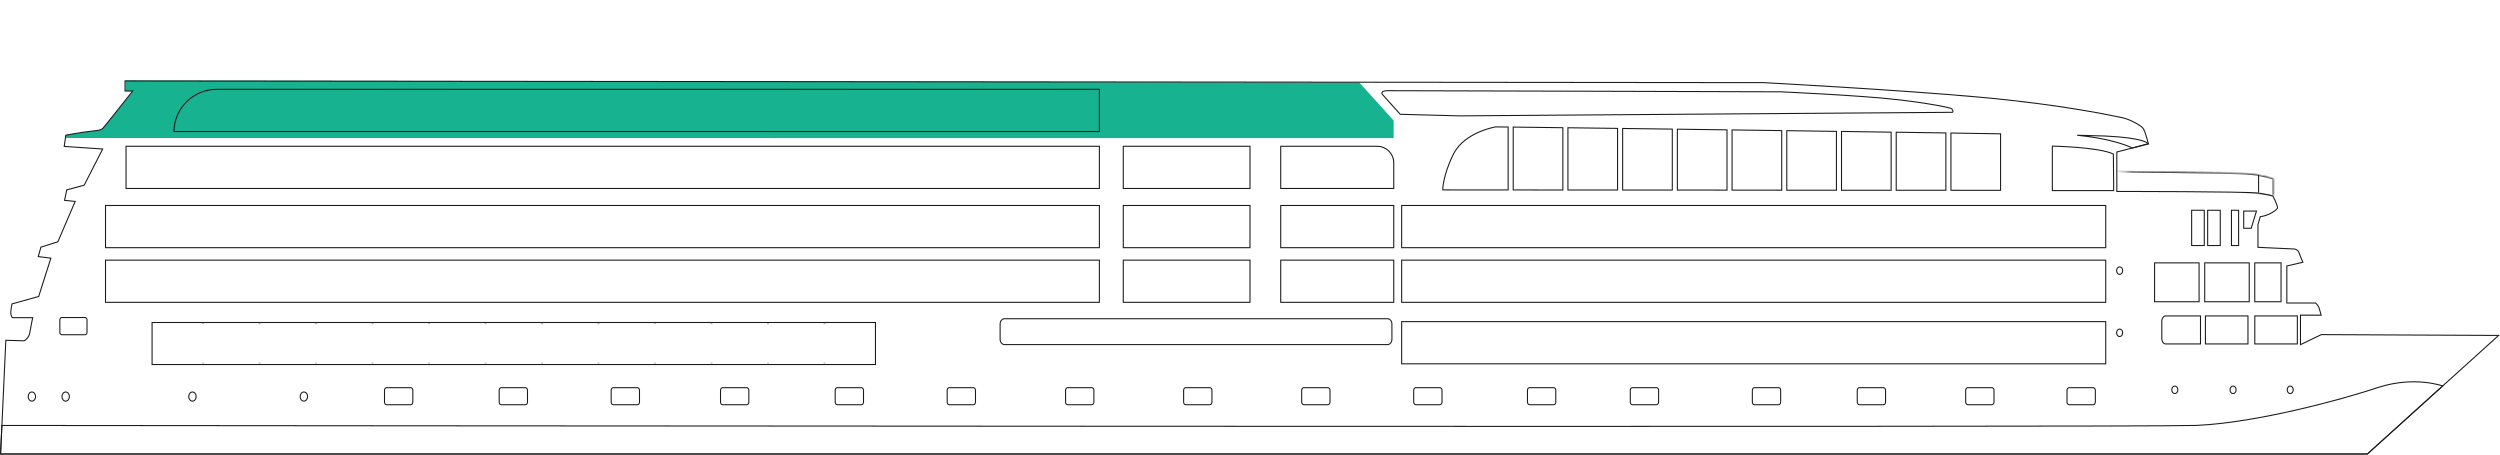 <svg width="1166" height="212" viewBox="0 0 1166 212" fill="none" xmlns="http://www.w3.org/2000/svg">
<path d="M58.5 37.498L634 38.5L650 56.226V64.379L30.544 64.378V62.998L47.5 60.498L62 42.498H58.5V37.498Z" fill="#17B290"/>
<path d="M987.291 70.899L987.478 70.85L1001.98 67.07C1001.97 67.06 1001.97 67.049 1001.97 67.038C1001.93 66.865 1001.87 66.617 1001.79 66.315C1001.64 65.71 1001.42 64.889 1001.17 64.026C1000.92 63.163 1000.63 62.26 1000.34 61.489C1000.04 60.708 999.749 60.093 999.492 59.782C999.229 59.464 998.723 59.041 998.035 58.569C997.352 58.101 996.504 57.595 995.575 57.107C993.83 56.192 991.811 55.352 990.054 54.946L989.706 54.871C985.973 54.12 962.346 48.85 923.395 45.327C903.915 43.565 878.682 41.868 858.316 40.611C848.134 39.983 839.169 39.464 832.75 39.103C829.54 38.923 826.967 38.781 825.196 38.685C824.311 38.637 823.626 38.601 823.163 38.576C822.931 38.563 822.754 38.554 822.636 38.548C822.577 38.544 822.532 38.542 822.502 38.541C822.487 38.54 822.476 38.539 822.469 38.539C822.465 38.539 822.462 38.539 822.46 38.539V38.538L58.322 37.758V42.429H61.903L61.583 42.835V42.836C61.583 42.836 61.582 42.837 61.581 42.838C61.58 42.84 61.577 42.843 61.574 42.846C61.568 42.854 61.56 42.866 61.548 42.881C61.524 42.911 61.489 42.955 61.442 43.013C61.35 43.13 61.215 43.301 61.042 43.519C60.697 43.955 60.203 44.579 59.607 45.331C58.416 46.835 56.818 48.852 55.19 50.899C51.942 54.986 48.559 59.221 48.08 59.736V59.735C47.567 60.295 46.965 60.564 45.967 60.758C45.475 60.855 44.874 60.935 44.126 61.022L41.398 61.331C39.226 61.583 36.511 62.022 34.335 62.399C33.248 62.588 32.297 62.761 31.617 62.886C31.278 62.949 31.006 63 30.819 63.035C30.777 63.043 30.739 63.05 30.706 63.056L29.945 68.29L47.509 69.471L47.887 69.496L47.714 69.834L39.318 86.272L39.269 86.371L39.161 86.399L31.118 88.568L30.118 93.434L34.722 93.912L35.06 93.947L34.926 94.258L27.037 112.662L26.992 112.766L26.883 112.802L19.079 115.273L17.849 119.66L23.423 120.375L23.72 120.413L23.629 120.699L18.086 138.148L18.045 138.277L17.914 138.313L5.61 141.739C5.594 141.812 5.571 141.911 5.546 142.032C5.488 142.306 5.411 142.688 5.334 143.123C5.179 143.996 5.026 145.065 5.026 145.886C5.026 146.686 5.236 147.275 5.439 147.66C5.542 147.853 5.643 147.996 5.717 148.089C5.736 148.113 5.754 148.133 5.77 148.15H15.245L15.183 148.451V148.453C15.182 148.455 15.181 148.458 15.181 148.462C15.179 148.469 15.177 148.48 15.174 148.494C15.168 148.522 15.159 148.564 15.148 148.618C15.126 148.727 15.094 148.886 15.054 149.085C14.973 149.482 14.861 150.042 14.734 150.687C14.544 151.656 14.323 152.819 14.126 153.924L13.94 154.999C13.698 156.443 13.044 157.423 12.447 158.042C12.149 158.35 11.866 158.569 11.655 158.712C11.55 158.783 11.463 158.835 11.4 158.87C11.369 158.887 11.344 158.901 11.326 158.91C11.318 158.914 11.311 158.918 11.306 158.921C11.303 158.922 11.301 158.923 11.3 158.924L11.297 158.925H11.296L11.242 158.951L11.182 158.949L2.729 158.711L0.262 211.75H1104.12L1165.35 156.446L1082.67 156.06L1073.3 160.571L1072.94 160.744V146.995H1082.57C1082.56 146.95 1082.54 146.902 1082.53 146.849C1082.46 146.569 1082.36 146.182 1082.25 145.759C1082.02 144.907 1081.73 143.919 1081.51 143.334L1081.51 143.333C1081.29 142.783 1080.9 142.269 1080.54 141.885C1080.37 141.695 1080.21 141.54 1080.09 141.433C1080.04 141.389 1080 141.354 1079.97 141.327H1066.58V124.051L1066.78 124.006L1074.05 122.311C1074.03 122.266 1074.01 122.216 1073.99 122.162C1073.87 121.893 1073.7 121.513 1073.51 121.067C1073.13 120.177 1072.67 119.023 1072.3 117.975C1071.97 117.012 1071.35 116.554 1070.83 116.332C1070.56 116.22 1070.32 116.166 1070.14 116.141C1070.05 116.129 1069.98 116.124 1069.93 116.122C1069.91 116.121 1069.89 116.121 1069.88 116.121H1069.85L1053.36 115.37L1053.12 115.358V104.757L1053.13 104.722L1054.14 101.198L1054.19 101.036L1054.36 101.018L1054.69 100.977C1056.38 100.738 1058.22 100.008 1059.68 99.177C1060.45 98.735 1061.11 98.27 1061.57 97.844C1061.79 97.631 1061.97 97.433 1062.08 97.258C1062.2 97.081 1062.24 96.949 1062.24 96.862C1062.24 96.596 1062.12 96.129 1061.92 95.548C1061.72 94.977 1061.45 94.33 1061.18 93.718C1060.91 93.106 1060.64 92.533 1060.43 92.113C1060.33 91.903 1060.25 91.732 1060.19 91.613C1060.17 91.571 1060.15 91.535 1060.14 91.507C1060.09 91.486 1060.01 91.457 1059.91 91.419C1059.68 91.338 1059.33 91.221 1058.79 91.08C1057.73 90.798 1055.98 90.42 1053.24 90.046C1051.88 89.861 1047.1 89.72 1040.68 89.614C1034.26 89.508 1026.21 89.438 1018.34 89.391C1010.47 89.344 1002.77 89.32 997.037 89.308C994.171 89.302 991.796 89.3 990.139 89.299C989.31 89.298 988.661 89.298 988.219 89.298C987.998 89.297 987.828 89.297 987.714 89.297H987.291V70.899Z" stroke="#1A1A1A" stroke-width="0.5"/>
<path d="M909.917 88.754L933.068 88.767V62.412C925.858 62.298 918.083 62.172 909.917 62.044V88.754ZM884.397 88.74L907.55 88.753V62.007C900.105 61.894 892.356 61.781 884.397 61.667V88.74ZM858.879 88.725L882.03 88.739V61.646C874.447 61.533 866.698 61.419 858.879 61.306V88.725ZM833.359 88.696L856.512 88.71V61.271C848.828 61.158 841.086 61.059 833.359 60.946V88.696ZM807.841 88.682L830.992 88.695V60.91L807.841 60.599V88.682ZM782.321 88.653L805.474 88.666V60.563L782.321 60.252V88.653ZM756.803 88.638L779.954 88.652V60.216L756.803 59.919V88.638ZM731.283 88.61L754.435 88.623V59.884L731.283 59.587V88.61ZM705.765 88.595L728.916 88.609V59.566L705.765 59.27V88.595ZM697.525 59.184C697.498 59.189 697.458 59.196 697.405 59.206C697.299 59.225 697.14 59.257 696.937 59.299C696.531 59.385 695.943 59.519 695.222 59.712C693.778 60.099 691.799 60.721 689.66 61.664C685.51 63.493 680.789 66.513 678.178 71.326L677.932 71.797C675.351 76.941 674.088 81.203 673.47 84.174C673.16 85.66 673.013 86.824 672.942 87.614C672.907 88.009 672.891 88.31 672.884 88.512C672.883 88.531 672.883 88.549 672.883 88.566L703.397 88.594V59.249L697.545 59.18C697.539 59.181 697.533 59.183 697.525 59.184Z" stroke="#1A1A1A" stroke-width="0.5"/>
<path d="M968.812 63.076C983.428 64.521 991.349 67.522 994.57 69.036L1001.99 67.097C1001.77 66.806 1001.06 66.189 998.776 65.529C996.007 64.729 990.988 63.881 981.912 63.441L981.913 63.44C979.849 63.342 975.308 63.219 968.812 63.076Z" stroke="#1A1A1A" stroke-width="0.5"/>
<path d="M1130.76 178.318C1125.39 177.789 1117.99 177.935 1109.66 180.559L1108.85 180.82C1091.71 186.51 1052.65 197.077 1025.1 198.372L1023.79 198.427C997.618 199.379 93.324 198.515 0.876 198.427L0.261 211.75H1104.14L1139.29 179.99C1139.22 179.969 1139.15 179.946 1139.07 179.921C1138.67 179.795 1138.07 179.62 1137.3 179.428C1135.77 179.044 1133.54 178.591 1130.76 178.318Z" stroke="#1A1A1A" stroke-width="0.5"/>
<path d="M1068.16 180.052C1067.43 180.053 1066.75 180.791 1066.75 181.81C1066.75 182.83 1067.42 183.568 1068.16 183.568C1068.9 183.568 1069.58 182.829 1069.58 181.81C1069.58 180.791 1068.9 180.052 1068.16 180.052ZM1041.5 180.052C1040.77 180.052 1040.09 180.791 1040.09 181.81C1040.09 182.831 1040.76 183.568 1041.5 183.568C1042.24 183.568 1042.92 182.829 1042.92 181.81C1042.92 180.79 1042.25 180.052 1041.5 180.052ZM1014.33 180.052C1013.6 180.052 1012.92 180.791 1012.92 181.81C1012.92 182.831 1013.59 183.568 1014.33 183.568C1015.07 183.568 1015.75 182.83 1015.75 181.813C1015.73 180.788 1015.06 180.052 1014.33 180.052ZM988.597 153.459C987.864 153.459 987.182 154.198 987.182 155.217C987.182 156.238 987.851 156.975 988.597 156.975C989.33 156.975 990.012 156.236 990.012 155.217C990.012 154.197 989.343 153.459 988.597 153.459ZM988.597 124.469C987.864 124.469 987.182 125.208 987.182 126.227C987.182 127.248 987.851 127.985 988.597 127.985C989.33 127.985 990.012 127.246 990.012 126.227C990.012 125.207 989.343 124.469 988.597 124.469Z" stroke="#1A1A1A" stroke-width="0.5"/>
<path d="M70.93 150.413V170.02H408.315V150.413H70.93Z" stroke="#1A1A1A" stroke-width="0.5"/>
<mask id="mask0_2503_11167" style="mask-type:luminance" maskUnits="userSpaceOnUse" x="70" y="150" width="339" height="21">
<path d="M70.93 150.413V170.02H408.315V150.413H70.93Z" stroke="white" stroke-width="0.5"/>
</mask>
<g mask="url(#mask0_2503_11167)">
<path d="M94.553 150.413V170.021H94.878V150.413H94.553ZM120.897 150.413V170.021H121.222V150.413H120.897ZM147.256 150.413V170.021H147.58V150.413H147.256ZM173.6 150.413V170.021H173.925V150.413H173.6ZM199.944 150.413V170.021H200.269V150.413H199.944ZM226.302 150.413V170.021H226.627V150.413H226.302ZM252.647 150.413V170.021H252.972V150.413H252.647ZM278.991 150.413V170.021H279.316V150.413H278.991ZM305.334 150.413V170.021H305.659V150.413H305.334ZM331.693 150.413V170.021H332.018V150.413H331.693ZM358.037 150.413V170.021H358.363V150.413H358.037ZM384.381 150.413V170.021H384.706V150.413H384.381Z" stroke="#1A1A1A" stroke-width="0.5"/>
</g>
<path d="M619.346 180.804H608.07C607.585 180.804 607.104 181.31 607.104 182.027V187.53C607.104 188.248 607.585 188.754 608.07 188.754H619.346C619.831 188.754 620.312 188.248 620.312 187.53V182.027L620.306 181.896C620.252 181.248 619.801 180.804 619.346 180.804Z" stroke="#1A1A1A" stroke-width="0.5"/>
<path d="M671.586 180.804H660.309C659.824 180.804 659.344 181.31 659.344 182.027V187.53C659.344 188.248 659.824 188.754 660.309 188.754H671.586C672.071 188.754 672.552 188.248 672.552 187.53V182.027C672.552 181.31 672.071 180.804 671.586 180.804Z" stroke="#1A1A1A" stroke-width="0.5"/>
<path d="M724.65 180.804H713.374C712.889 180.804 712.408 181.31 712.408 182.027V187.53C712.408 188.248 712.889 188.754 713.374 188.754H724.65C725.135 188.754 725.616 188.248 725.616 187.53V182.027L725.61 181.896C725.556 181.248 725.105 180.804 724.65 180.804Z" stroke="#1A1A1A" stroke-width="0.5"/>
<path d="M829.534 180.804H818.258C817.773 180.804 817.292 181.31 817.292 182.027V187.53C817.292 188.248 817.773 188.754 818.258 188.754H829.534C830.019 188.754 830.5 188.248 830.5 187.53V182.027C830.5 181.31 830.019 180.804 829.534 180.804Z" stroke="#1A1A1A" stroke-width="0.5"/>
<path d="M878.459 180.804H867.183C866.698 180.804 866.217 181.31 866.217 182.027V187.53C866.217 188.248 866.698 188.754 867.183 188.754H878.459C878.944 188.754 879.425 188.248 879.425 187.53V182.031C879.412 181.306 878.941 180.804 878.459 180.804Z" stroke="#1A1A1A" stroke-width="0.5"/>
<path d="M929.034 180.804H917.757C917.272 180.804 916.792 181.31 916.792 182.027V187.53C916.792 188.248 917.272 188.754 917.757 188.754H929.034C929.519 188.754 930 188.248 930 187.53V182.027L929.994 181.896C929.939 181.248 929.489 180.804 929.034 180.804Z" stroke="#1A1A1A" stroke-width="0.5"/>
<path d="M976.294 180.804H965.018C964.533 180.804 964.052 181.31 964.052 182.027V187.53C964.052 188.248 964.533 188.754 965.018 188.754H976.294C976.779 188.754 977.26 188.248 977.26 187.53V182.027C977.26 181.31 976.779 180.804 976.294 180.804Z" stroke="#1A1A1A" stroke-width="0.5"/>
<path d="M772.605 180.804H761.33C760.844 180.804 760.363 181.31 760.363 182.027V187.53C760.363 188.248 760.844 188.754 761.33 188.754H772.605C773.09 188.754 773.571 188.248 773.571 187.53V182.027L773.565 181.896C773.511 181.248 773.06 180.804 772.605 180.804Z" stroke="#1A1A1A" stroke-width="0.5"/>
<path d="M564.284 180.804H553.008C552.523 180.804 552.042 181.31 552.042 182.027V187.53C552.042 188.248 552.523 188.754 553.008 188.754H564.284C564.769 188.754 565.25 188.248 565.25 187.53V182.031C565.237 181.306 564.766 180.804 564.284 180.804Z" stroke="#1A1A1A" stroke-width="0.5"/>
<path d="M509.222 180.804H497.946C497.461 180.804 496.98 181.31 496.98 182.027V187.53C496.98 188.248 497.461 188.754 497.946 188.754H509.222C509.707 188.754 510.188 188.248 510.188 187.53V182.031C510.175 181.308 509.691 180.804 509.222 180.804Z" stroke="#1A1A1A" stroke-width="0.5"/>
<path d="M454.001 180.804H442.725C442.24 180.804 441.759 181.31 441.759 182.027V187.53C441.759 188.248 442.24 188.754 442.725 188.754H454.001C454.486 188.754 454.967 188.248 454.967 187.53V182.027C454.967 181.31 454.486 180.804 454.001 180.804Z" stroke="#1A1A1A" stroke-width="0.5"/>
<path d="M401.776 180.804H390.5C390.015 180.804 389.534 181.31 389.534 182.027V187.53C389.534 188.248 390.015 188.754 390.5 188.754H401.776C402.261 188.754 402.742 188.248 402.742 187.53V182.031C402.729 181.308 402.245 180.804 401.776 180.804Z" stroke="#1A1A1A" stroke-width="0.5"/>
<path d="M348.292 180.804H337.016C336.531 180.804 336.05 181.31 336.05 182.027V187.53C336.05 188.248 336.531 188.754 337.016 188.754H348.292C348.777 188.754 349.258 188.248 349.258 187.53V182.031C349.245 181.306 348.774 180.804 348.292 180.804Z" stroke="#1A1A1A" stroke-width="0.5"/>
<path d="M297.297 180.804H286.021C285.536 180.804 285.055 181.31 285.055 182.027V187.53C285.055 188.248 285.536 188.754 286.021 188.754H297.297C297.782 188.754 298.263 188.248 298.263 187.53V182.031C298.25 181.306 297.779 180.804 297.297 180.804Z" stroke="#1A1A1A" stroke-width="0.5"/>
<path d="M245.058 180.804H233.781C233.296 180.804 232.816 181.31 232.816 182.027V187.53C232.816 188.248 233.296 188.754 233.781 188.754H245.058C245.543 188.754 246.024 188.248 246.024 187.53V182.027C246.024 181.31 245.543 180.804 245.058 180.804Z" stroke="#1A1A1A" stroke-width="0.5"/>
<path d="M191.574 180.804H180.297C179.812 180.804 179.331 181.31 179.331 182.027V187.53C179.331 188.248 179.812 188.754 180.297 188.754H191.574C192.059 188.754 192.539 188.248 192.539 187.53V182.027C192.539 181.31 192.059 180.804 191.574 180.804Z" stroke="#1A1A1A" stroke-width="0.5"/>
<path d="M141.722 182.827C140.817 182.827 140.003 183.737 140.003 184.96C140.004 186.183 140.817 187.093 141.722 187.093C142.627 187.093 143.441 186.183 143.441 184.96C143.441 183.736 142.641 182.827 141.722 182.827ZM89.758 182.827C88.853 182.827 88.04 183.737 88.04 184.96C88.04 186.183 88.853 187.093 89.758 187.093C90.663 187.093 91.477 186.183 91.477 184.96C91.477 183.737 90.663 182.827 89.758 182.827ZM30.628 182.827C29.724 182.827 28.91 183.737 28.91 184.96C28.91 186.183 29.724 187.093 30.628 187.093C31.533 187.093 32.347 186.183 32.347 184.96C32.347 183.737 31.533 182.827 30.628 182.827ZM14.866 182.827C13.961 182.827 13.147 183.737 13.147 184.96C13.147 186.183 13.961 187.093 14.866 187.093C15.771 187.093 16.584 186.183 16.584 184.96C16.584 183.737 15.771 182.827 14.866 182.827Z" stroke="#1A1A1A" stroke-width="0.5"/>
<path d="M647.152 148.651H468.49C467.412 148.651 466.454 149.733 466.453 151.173V158.194C466.453 159.634 467.412 160.717 468.49 160.717H647.152C648.23 160.717 649.189 159.634 649.189 158.194V151.173C649.189 149.747 648.229 148.651 647.152 148.651ZM1010.06 147.35C1009.6 147.35 1009.16 147.601 1008.82 148.045C1008.49 148.49 1008.27 149.115 1008.27 149.816V157.949C1008.27 158.643 1008.49 159.268 1008.82 159.714C1009.15 160.16 1009.6 160.414 1010.06 160.414H1026.31V147.35H1010.06ZM1028.61 147.35V160.4H1048.45V147.35H1028.61ZM1051.64 147.35V160.4H1071.48V147.35H1051.64ZM1004.89 122.592V140.741H1025.65V122.592H1004.89ZM1028.28 122.592V140.741H1049.04V122.592H1028.28ZM1051.62 122.592V140.741H1063.88V122.592H1051.62Z" stroke="#1A1A1A" stroke-width="0.5"/>
<path d="M39.69 148.101H28.805C28.363 148.101 27.912 148.565 27.912 149.238V154.972C27.912 155.648 28.35 156.109 28.805 156.109H39.69C40.132 156.109 40.583 155.646 40.583 154.972V149.238C40.583 148.607 40.187 148.16 39.773 148.106L39.69 148.101Z" stroke="#1A1A1A" stroke-width="0.5"/>
<path d="M1022.18 98.079V114.523H1028.07V98.079H1022.18ZM1029.65 98.079V114.523H1035.53V98.079H1029.65ZM1040.75 98.079V114.523H1044.09V98.079H1040.75ZM1046.47 98.455V106.463H1049.97L1052.41 98.455H1046.47Z" stroke="#1A1A1A" stroke-width="0.5"/>
<path d="M957.205 88.884H985.8V84.977L985.672 71.843C983.991 71.04 981.416 70.403 978.464 69.902C975.438 69.389 972.039 69.023 968.85 68.764C965.661 68.504 962.686 68.35 960.508 68.262C959.419 68.218 958.529 68.19 957.912 68.173C957.607 68.165 957.368 68.159 957.205 68.155V88.884Z" stroke="#1A1A1A" stroke-width="0.5"/>
<path d="M680.733 54.042L910.588 52.382C910.697 52.355 910.773 52.284 910.816 52.153C910.863 52.007 910.864 51.796 910.793 51.56C910.662 51.12 910.307 50.665 909.749 50.481L909.635 50.448C908.273 50.111 902.726 48.645 887.951 46.834L884.871 46.467C876.325 45.478 862.758 44.569 851.323 43.906C845.606 43.575 840.423 43.306 836.67 43.119C834.794 43.026 833.275 42.952 832.225 42.903C831.7 42.878 831.292 42.86 831.016 42.847C830.878 42.841 830.772 42.836 830.701 42.833C830.666 42.831 830.639 42.831 830.621 42.83C830.612 42.829 830.605 42.829 830.601 42.829H830.572C830.55 42.829 830.518 42.828 830.475 42.828C830.389 42.828 830.259 42.828 830.089 42.827C829.749 42.826 829.245 42.824 828.587 42.822C827.271 42.818 825.341 42.811 822.883 42.803C817.967 42.788 810.939 42.766 802.493 42.739C785.602 42.685 763.04 42.614 740.355 42.545C694.981 42.406 649.121 42.272 647.155 42.294C645.198 42.315 644.687 42.823 644.565 43.163C644.499 43.346 644.52 43.539 644.567 43.698C644.59 43.776 644.617 43.841 644.639 43.886C644.649 43.908 644.659 43.923 644.665 43.934L653.072 53.308L680.733 54.042Z" stroke="#1A1A1A" stroke-width="0.5"/>
<mask id="path-32-inside-1_2503_11167" fill="white">
<path fill-rule="evenodd" clip-rule="evenodd" d="M1060.39 91.329V83.269C1060.39 83.269 1054.17 81.247 1047.52 80.871C1040.88 80.496 986.779 79.86 986.779 79.86"/>
</mask>
<path d="M1052.77 90.279L1052.77 90.029L1052.78 90.029L1052.8 90.031L1052.77 90.279ZM986.779 89.748L986.777 89.998L986.529 89.996V89.748H986.779ZM1060.39 91.329L1060.36 91.577L1052.73 90.526L1052.77 90.279L1052.8 90.031L1060.43 91.081L1060.39 91.329ZM1052.77 90.279L1052.76 90.529L986.777 89.998L986.779 89.748L986.781 89.498L1052.77 90.029L1052.77 90.279ZM986.779 89.748H986.529V79.86H986.779H987.029V89.748H986.779ZM1060.39 83.269L1060.55 82.793L1060.89 82.906V83.269H1060.39ZM1060.39 91.329H1059.89V83.269H1060.39H1060.89V91.329H1060.39ZM1060.39 83.269C1060.24 83.744 1060.24 83.744 1060.24 83.744C1060.24 83.744 1060.24 83.744 1060.24 83.744C1060.24 83.744 1060.24 83.744 1060.24 83.744C1060.24 83.744 1060.24 83.744 1060.23 83.743C1060.23 83.742 1060.23 83.741 1060.22 83.739C1060.21 83.736 1060.19 83.73 1060.17 83.723C1060.12 83.708 1060.06 83.687 1059.97 83.659C1059.79 83.604 1059.52 83.525 1059.18 83.428C1058.5 83.234 1057.52 82.972 1056.34 82.698C1053.97 82.149 1050.78 81.556 1047.5 81.37L1047.52 80.871L1047.55 80.372C1050.91 80.562 1054.16 81.167 1056.56 81.724C1057.76 82.002 1058.76 82.269 1059.45 82.466C1059.8 82.565 1060.07 82.646 1060.26 82.703C1060.35 82.732 1060.42 82.754 1060.47 82.769C1060.5 82.777 1060.51 82.783 1060.53 82.787C1060.53 82.789 1060.54 82.79 1060.54 82.791C1060.54 82.792 1060.54 82.793 1060.55 82.793C1060.55 82.793 1060.55 82.793 1060.55 82.793C1060.55 82.793 1060.55 82.793 1060.55 82.793C1060.55 82.793 1060.55 82.793 1060.39 83.269ZM1047.52 80.871L1047.5 81.37C1044.19 81.183 1029.02 80.93 1014.65 80.724C1007.48 80.621 1000.51 80.53 995.33 80.465C992.742 80.432 990.603 80.406 989.111 80.388C988.365 80.379 987.78 80.372 987.382 80.367C987.183 80.364 987.031 80.363 986.929 80.361C986.877 80.361 986.838 80.36 986.812 80.36C986.799 80.36 986.79 80.36 986.783 80.36C986.78 80.36 986.777 80.36 986.776 80.36C986.775 80.36 986.774 80.36 986.774 80.36C986.773 80.36 986.773 80.36 986.779 79.86C986.785 79.36 986.785 79.36 986.786 79.36C986.786 79.36 986.787 79.36 986.787 79.36C986.789 79.36 986.792 79.36 986.795 79.36C986.801 79.36 986.811 79.36 986.824 79.36C986.85 79.36 986.889 79.361 986.94 79.362C987.043 79.363 987.195 79.365 987.394 79.367C987.792 79.372 988.377 79.379 989.123 79.388C990.615 79.406 992.755 79.432 995.343 79.465C1000.52 79.53 1007.49 79.622 1014.67 79.725C1029.01 79.93 1044.22 80.183 1047.55 80.372L1047.52 80.871Z" fill="#1A1A1A" mask="url(#path-32-inside-1_2503_11167)"/>
<path d="M1053.4 81.594V89.842" stroke="#1A1A1A" stroke-width="0.5"/>
<rect x="49.209" y="121.33" width="463.541" height="19.68" stroke="#1A1A1A" stroke-width="0.5"/>
<rect x="523.893" y="121.33" width="59.102" height="19.68" stroke="#1A1A1A" stroke-width="0.5"/>
<rect x="523.893" y="95.839" width="59.102" height="19.68" stroke="#1A1A1A" stroke-width="0.5"/>
<rect x="597.331" y="95.839" width="52.716" height="19.68" stroke="#1A1A1A" stroke-width="0.5"/>
<rect x="597.331" y="121.33" width="52.716" height="19.68" stroke="#1A1A1A" stroke-width="0.5"/>
<rect x="523.893" y="68.224" width="59.102" height="19.68" stroke="#1A1A1A" stroke-width="0.5"/>
<path d="M642.297 68.224C646.577 68.224 650.047 71.694 650.047 75.974V87.904H597.331V68.224H642.297Z" stroke="#1A1A1A" stroke-width="0.5"/>
<rect x="49.209" y="95.839" width="463.541" height="19.68" stroke="#1A1A1A" stroke-width="0.5"/>
<rect x="653.739" y="95.839" width="328.373" height="19.68" stroke="#1A1A1A" stroke-width="0.5"/>
<rect x="653.739" y="121.33" width="328.373" height="19.68" stroke="#1A1A1A" stroke-width="0.5"/>
<rect x="653.739" y="150.006" width="328.373" height="19.68" stroke="#1A1A1A" stroke-width="0.5"/>
<rect x="58.787" y="68.224" width="453.962" height="19.68" stroke="#1A1A1A" stroke-width="0.5"/>
<path d="M101.068 41.672H512.75V61.352H81.141C81.275 50.46 90.144 41.672 101.068 41.672Z" stroke="#1A1A1A" stroke-width="0.5"/>
</svg>
